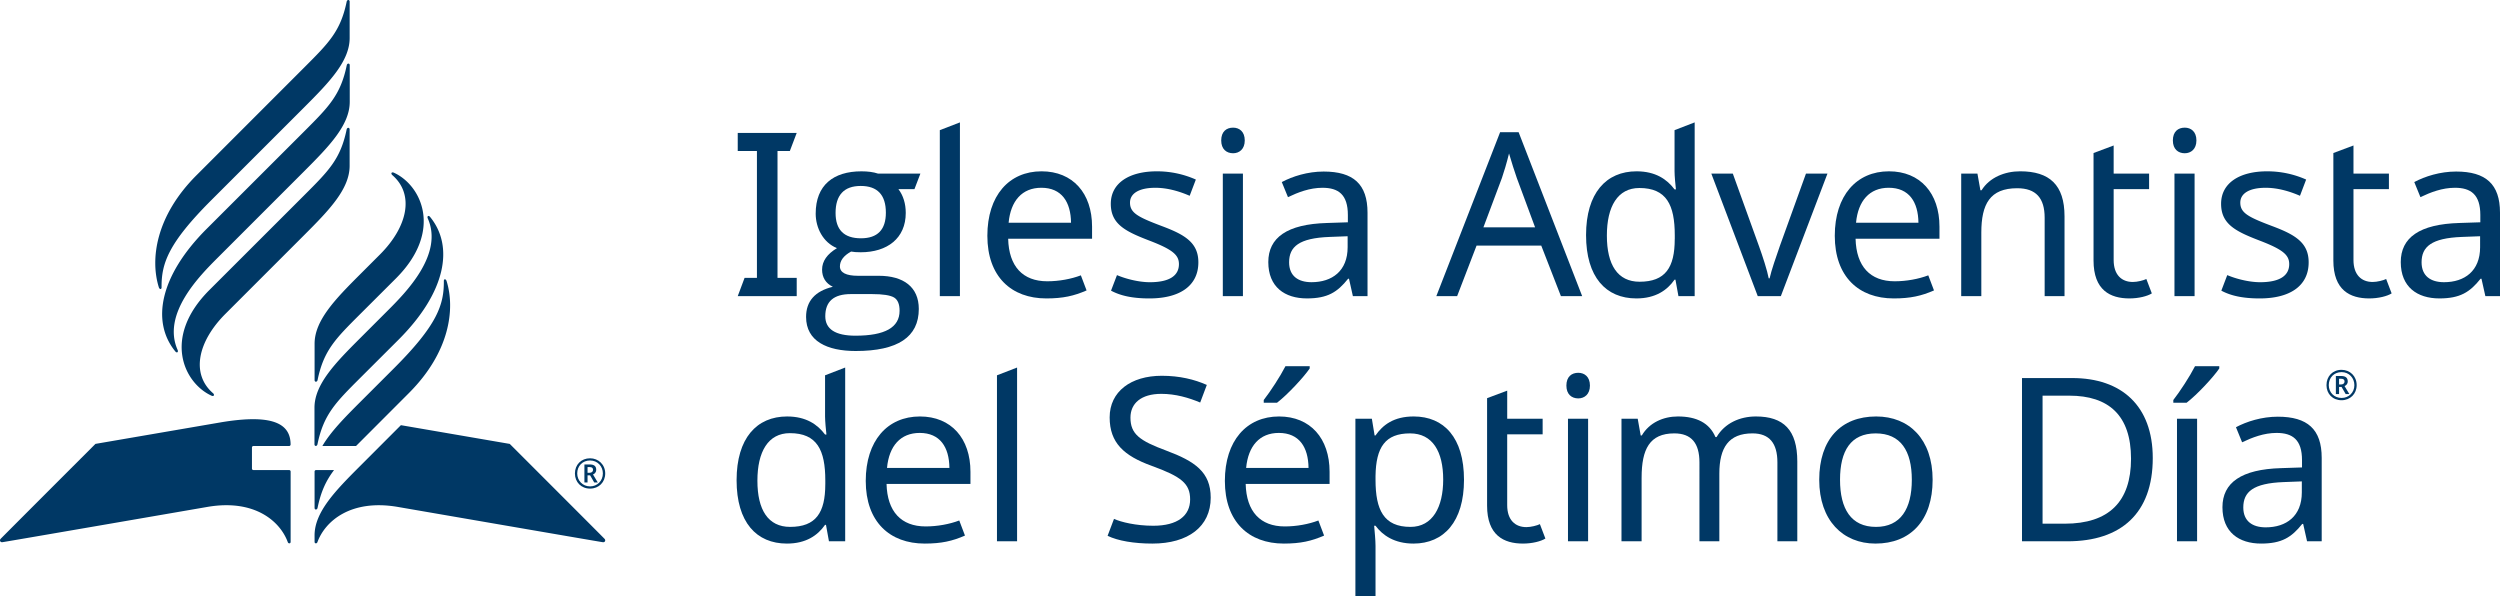 <svg xmlns="http://www.w3.org/2000/svg" viewBox="0 0 7045.08 1680"><defs><style>.a{fill:#003865;}</style></defs><title>iasd-es</title><path class="a" d="M-1560.52,80.65l19.31-51.55h34.79V-328.46h-54.1v-50.89h166.21l-19.33,50.89h-34.79V29.1h54.12V80.65Z" transform="translate(3639.48 753.89)"/><path class="a" d="M-1367.92,139.27q0-66.66,75.37-85c-20-9.67-30.27-26.41-30.27-48.31,0-23.84,14.16-43.82,41.87-60.56-39.3-16.12-59.91-57.35-59.91-97.29,0-80.53,50.24-119.19,128.85-119.19,18,0,33.49,1.94,47,6.45h119.19l-16.75,43.8h-45.1c13.52,18,20.61,40.6,20.61,67C-1087-82.35-1139.21-43-1213.95-43Q-1231.33-43-1241-45c-21.25,11.59-31.56,25.77-31.56,41.87,0,17.39,17.39,26.42,50.9,26.42H-1163c69.58,0,112.73,31.56,112.73,93.42,0,79.24-59.27,118.53-177.81,118.53C-1308.66,235.26-1367.92,207.56-1367.92,139.27Zm263.5-17.39c0-18.69-5.16-30.92-15.47-37.37-10.95-6.44-31.57-9.67-62.49-9.67h-59.27c-48.32,0-72.16,20.63-72.16,62.5,0,36.08,28.35,54.76,85,54.76C-1145.66,192.1-1104.42,168.91-1104.42,121.88Zm-38.65-276.38c0-50.26-23.84-75.38-70.88-75.38s-70.87,25.77-70.87,76q0,71.51,71.51,71.51C-1166.27-82.35-1143.07-106.83-1143.07-154.5Z" transform="translate(3639.48 753.89)"/><path class="a" d="M-991.06,80.65V-387.09l56.69-21.9V80.65Z" transform="translate(3639.48 753.89)"/><path class="a" d="M-562-115.2v34.13H-798.44c1.93,78,41.22,119.84,110.16,119.84,33.5,0,67.66-6.44,94.71-16.75l16.1,42.52C-612.9,80-643.83,87.09-690.86,87.09c-98.56,0-166.21-61.2-166.21-176.52,0-113.4,61.19-181.69,152.68-181.69C-616.13-271.12-562-209.27-562-115.2Zm-235.16-11h175.88c-.65-58.62-26.41-98.57-83.74-98.57C-759.15-224.73-791.36-188-797.16-126.16Z" transform="translate(3639.48 753.89)"/><path class="a" d="M-400.33,87.09c-48.33,0-81.82-7.74-108.24-21.9l16.76-43.81c22.54,9.66,59.91,20,92.76,20,57.35,0,81.83-20,81.83-50.9,0-25.76-17.4-41.24-85-67-67-25.77-107-46.39-107-103.08,0-58.63,52.2-91.49,129.51-91.49a268.7,268.7,0,0,1,110.16,23.2l-17.39,45.74c-29.64-12.88-63.14-22.55-96.64-22.55-46.39,0-71.51,16.11-71.51,41.88,0,29,22.55,40.58,88.9,65.71,65.72,24.48,103.74,47,103.74,102.44C-262.45,52.3-315.93,87.09-400.33,87.09Z" transform="translate(3639.48 753.89)"/><path class="a" d="M-131.71-358.09c0,24.48-15.46,36.07-32.85,36.07-18.69,0-33.51-11.59-33.51-36.07,0-25.13,14.82-36.08,33.51-36.08C-147.17-394.17-131.71-383.22-131.71-358.09Zm-5.15,438.74h-56.69V-264.67h56.69Z" transform="translate(3639.48 753.89)"/><path class="a" d="M214.25-154.5V80.65H173l-10.95-49H159.5c-30.3,38-58,55.41-116,55.41C-19,87.09-65.37,54.87-65.37-15.35c0-68.93,52.84-106.95,165.59-110.17l58.62-1.93v-20.61c0-57.35-26.41-76.67-71.51-76.67-36.07,0-68.93,12.88-97.28,26.41l-17.4-42.52c30.28-16.11,72.81-29.64,117.9-29.64C174.3-270.48,214.25-235,214.25-154.5ZM107.3-86.22C21-83-6.74-58.51-6.74-14.7-6.74,24,19,41.35,56.41,41.35c58,0,101.78-31.58,101.78-98.58V-88.15Z" transform="translate(3639.48 753.89)"/><path class="a" d="M703.83-61.74H521.51L466.74,80.65H408.12L587.86-381.29h52.19L819.15,80.65H759.24ZM634.9-252.43c-3.87-10.31-17.41-52.83-21.9-68.94-6.46,26.42-14.82,54.12-20,68.94L540.83-113.27H686.44Z" transform="translate(3639.48 753.89)"/><path class="a" d="M830.08-91.37c0-118.54,56.69-179.75,142.37-179.75,53.48,0,85.69,22.55,107,50.89h3.87c-1.29-11-3.87-38-3.87-50.89v-116l56.7-21.9V80.65h-45.74L1082,34.26h-2.58c-20.62,29.63-53.47,52.83-107.59,52.83C886.12,87.09,830.08,27.17,830.08-91.37Zm250,11V-90.73c0-85.68-23.19-133.35-99.85-133.35-61.21,0-91.49,52.18-91.49,134C888.7-7.62,919,40.05,980.84,40.05,1053.63,40.05,1080,.12,1080-80.42Z" transform="translate(3639.48 753.89)"/><path class="a" d="M1183.09-264.67h60.56l73.44,203.58c10.32,28.35,23.84,70.22,27.7,91.49h2.58c4.51-21.27,19.32-63.79,29-91.49l73.45-203.58h60.56L1379,80.65h-65.08Z" transform="translate(3639.48 753.89)"/><path class="a" d="M1826-115.2v34.13H1589.59c1.93,78,41.23,119.84,110.15,119.84,33.51,0,67.66-6.44,94.73-16.75l16.1,42.52C1775.13,80,1744.2,87.09,1697.18,87.09,1598.6,87.09,1531,25.89,1531-89.43c0-113.4,61.2-181.69,152.68-181.69C1771.91-271.12,1826-209.27,1826-115.2Zm-235.15-11h175.88c-.65-58.62-26.42-98.57-83.76-98.57C1628.88-224.73,1596.67-188,1590.88-126.16Z" transform="translate(3639.48 753.89)"/><path class="a" d="M2178.41-144.2V80.65h-56v-221c0-55.4-24.48-83.1-77.31-83.1-76.67,0-101.15,44.45-101.15,125V80.65h-56.69V-264.67H1933l8.36,47h3.23c22.55-36.08,65.07-53.48,108.88-53.48C2135.88-271.12,2178.41-233.11,2178.41-144.2Z" transform="translate(3639.48 753.89)"/><path class="a" d="M2409,32.33l15.46,40.58c-12.24,7.74-36.73,14.18-63.14,14.18-54.12,0-101.14-23.2-101.14-106.94V-322.66l56.69-21.26v79.25h99.86v43.8h-99.86V-21.15c0,41.88,22.55,61.86,54.11,61.86C2383.88,40.71,2401.29,36.2,2409,32.33Z" transform="translate(3639.48 753.89)"/><path class="a" d="M2550.1-358.09c0,24.48-15.48,36.07-32.87,36.07-18.68,0-33.5-11.59-33.5-36.07,0-25.13,14.82-36.08,33.5-36.08C2534.62-394.17,2550.1-383.22,2550.1-358.09Zm-5.16,438.74h-56.7V-264.67h56.7Z" transform="translate(3639.48 753.89)"/><path class="a" d="M2728.53,87.09c-48.32,0-81.82-7.74-108.24-21.9L2637,21.38c22.55,9.66,59.93,20,92.78,20,57.34,0,81.82-20,81.82-50.9,0-25.76-17.4-41.24-85-67-67-25.77-106.95-46.39-106.95-103.08,0-58.63,52.18-91.49,129.49-91.49a268.75,268.75,0,0,1,110.17,23.2l-17.39,45.74c-29.63-12.88-63.14-22.55-96.65-22.55-46.38,0-71.51,16.11-71.51,41.88,0,29,22.56,40.58,88.92,65.71,65.71,24.48,103.71,47,103.71,102.44C2866.39,52.3,2812.92,87.09,2728.53,87.09Z" transform="translate(3639.48 753.89)"/><path class="a" d="M3084.78,32.33l15.46,40.58c-12.25,7.74-36.72,14.18-63.14,14.18C2983,87.09,2936,63.89,2936-19.85V-322.66l56.69-21.26v79.25h99.87v43.8h-99.87V-21.15c0,41.88,22.56,61.86,54.12,61.86C3059.65,40.71,3077,36.2,3084.78,32.33Z" transform="translate(3639.48 753.89)"/><path class="a" d="M3405.6-154.5V80.65h-41.25l-10.95-49h-2.56c-30.29,38-58,55.41-116,55.41-62.5,0-108.89-32.22-108.89-102.44,0-68.93,52.83-106.95,165.58-110.17l58.63-1.93v-20.61c0-57.35-26.42-76.67-71.52-76.67-36.07,0-68.92,12.88-97.28,26.41L3164-240.84c30.28-16.11,72.81-29.64,117.9-29.64C3365.65-270.48,3405.6-235,3405.6-154.5Zm-107,68.28c-86.33,3.23-114,27.71-114,71.52,0,38.65,25.78,56.05,63.15,56.05,58,0,101.78-31.58,101.78-98.58V-88.15Z" transform="translate(3639.48 753.89)"/><path class="a" d="M-1563.75,599.47c0-118.54,56.69-179.74,142.38-179.74,53.47,0,85.68,22.54,106.93,50.89h3.87c-1.28-11-3.87-38-3.87-50.89v-116l56.71-21.9V771.49h-45.74l-8.38-46.38h-2.59c-20.61,29.62-53.46,52.82-107.58,52.82C-1507.7,777.93-1563.75,718-1563.75,599.47Zm250,11V600.12c0-85.68-23.19-133.36-99.86-133.36-61.2,0-91.48,52.18-91.48,134,0,82.46,30.28,130.14,92.12,130.14C-1340.2,730.9-1313.78,691-1313.78,610.43Z" transform="translate(3639.48 753.89)"/><path class="a" d="M-904.71,575.64v34.13h-236.44c1.93,78,41.23,119.84,110.16,119.84,33.51,0,67.65-6.44,94.72-16.75l16.1,42.53c-35.44,15.46-66.36,22.54-113.39,22.54-98.57,0-166.22-61.2-166.22-176.52,0-113.4,61.2-181.68,152.69-181.68C-958.83,419.73-904.71,481.57-904.71,575.64Zm-235.15-10.95H-964c-.65-58.63-26.42-98.58-83.75-98.58C-1101.85,466.11-1134.07,502.83-1139.86,564.69Z" transform="translate(3639.48 753.89)"/><path class="a" d="M-830,771.49V303.75l56.69-21.9V771.49Z" transform="translate(3639.48 753.89)"/><path class="a" d="M-391.95,777.93c-51.55,0-97.29-7.74-126.29-21.9l18.05-47.68c20,9,61.86,19.33,110.81,19.33,68.3,0,103.73-28.35,103.73-74.09,0-45.1-25.13-64.43-108.24-94.71-78.6-28.34-118.54-65.07-118.54-136.58,0-72.79,59.92-117.25,146.89-117.25,50.25,0,92.14,10.31,126.92,25.77l-18.68,49.61C-289.52,366.9-326.88,356-366.82,356c-57.35,0-87,27.05-87,67,0,46.39,25.78,65.07,100.5,92.78,81.19,30.28,125.65,60.56,125.65,132.71C-227.66,730.26-291.45,777.93-391.95,777.93Z" transform="translate(3639.48 753.89)"/><path class="a" d="M107.32,575.64v34.13H-129.12c1.93,78,41.23,119.84,110.17,119.84,33.5,0,67.65-6.44,94.7-16.75l16.1,42.53C56.43,770.85,25.5,777.93-21.54,777.93c-98.56,0-166.21-61.2-166.21-176.52,0-113.4,61.21-181.68,152.69-181.68C53.2,419.73,107.32,481.57,107.32,575.64Zm-235.16-10.95H48c-.64-58.63-26.4-98.58-83.74-98.58C-89.82,466.11-122,502.83-127.84,564.69ZM51.27,284.44c-16.11,23.83-61.85,73.43-92.12,96.63H-78.23v-7.73C-59.54,349.51-31.84,307-17,278H51.27Z" transform="translate(3639.48 753.89)"/><path class="a" d="M486.12,598.18c0,117.9-56.7,179.75-142.39,179.75-53.46,0-87-23.2-106.94-50.25h-3.87c1.28,14.82,3.87,40.59,3.87,56.69V926.11h-56.7V426.17h46.39l7.72,47h2.59c20.62-29.64,51.54-53.47,107.58-53.47C429.42,419.73,486.12,479,486.12,598.18ZM236.79,587.23v10.95c0,85,23.18,132.72,98.56,132.72,62.5,0,92.14-56.06,92.14-133.36,0-78.6-29.64-130.14-93.42-130.14C263.84,467.4,238.07,506.7,236.79,587.23Z" transform="translate(3639.48 753.89)"/><path class="a" d="M700,723.17l15.47,40.58c-12.24,7.74-36.72,14.18-63.15,14.18-54.1,0-101.14-23.2-101.14-106.94V368.18l56.71-21.26v79.25h99.84V470H607.85V669.69c0,41.88,22.53,61.86,54.1,61.86C674.84,731.55,692.23,727,700,723.17Z" transform="translate(3639.48 753.89)"/><path class="a" d="M841,332.75c0,24.48-15.46,36.07-32.87,36.07-18.67,0-33.49-11.59-33.49-36.07,0-25.13,14.82-36.08,33.49-36.08C825.58,296.67,841,307.62,841,332.75Zm-5.16,438.74h-56.7V426.17h56.7Z" transform="translate(3639.48 753.89)"/><path class="a" d="M1425.36,546.64V771.49H1369.3V549.22c0-54.11-22.53-81.82-70.21-81.82-67,0-93.41,39.94-93.41,113.39v190.7h-56.07V549.22c0-54.11-22.54-81.82-70.86-81.82-69.58,0-92.13,44.45-92.13,125V771.49h-56.7V426.17h45.74l8.38,47h3.23c21.25-36.08,60.56-53.47,101.78-53.47,52.84,0,88.92,18.68,105.67,58h3.22c23.19-39.3,65.71-58,110.81-58C1386.71,419.73,1425.36,457.73,1425.36,546.64Z" transform="translate(3639.48 753.89)"/><path class="a" d="M1645.66,777.93c-91.49,0-158.5-65.07-158.5-179.75,0-114,61.22-178.45,160.43-178.45,93.42,0,159.13,64.42,159.13,178.45C1806.72,712.86,1744.23,777.93,1645.66,777.93Zm1.28-47c69.58,0,101.15-50.89,101.15-132.72s-31.57-130.78-101.8-130.78-100.5,49-100.5,130.78S1576.71,730.9,1646.94,730.9Z" transform="translate(3639.48 753.89)"/><path class="a" d="M2186.77,771.49h-128.2v-460H2200.3c138.52,0,226.78,77.95,226.78,225.49C2427.08,692.24,2338.17,771.49,2186.77,771.49Zm5.15-410.39h-75.38V721.88H2179c124.34,0,186.83-61.84,186.83-183C2365.87,416.5,2302.75,361.1,2191.92,361.1Z" transform="translate(3639.48 753.89)"/><path class="a" d="M2614.53,284.44c-16.11,23.83-61.86,73.43-92.14,96.63H2485v-7.73c18.67-23.83,46.38-66.36,61.2-95.35h68.3ZM2495.34,771.49V426.17H2552V771.49Z" transform="translate(3639.48 753.89)"/><path class="a" d="M2903.14,536.34V771.49H2861.9l-11-49h-2.57c-30.29,38-58,55.41-116,55.41-62.5,0-108.89-32.21-108.89-102.43,0-68.94,52.84-107,165.58-110.17l58.63-1.94V542.78c0-57.34-26.41-76.67-71.51-76.67-36.07,0-68.93,12.88-97.29,26.41L2661.54,450c30.28-16.12,72.8-29.64,117.89-29.64C2863.19,420.37,2903.14,455.81,2903.14,536.34Zm-106.95,68.28c-86.34,3.23-114,27.71-114,71.52,0,38.65,25.77,56.05,63.14,56.05,58,0,101.79-31.57,101.79-98.58V602.69Z" transform="translate(3639.48 753.89)"/><path class="a" d="M2916.63,331.46c0-25.12,17.4-43.17,42.53-43.17,23.84,0,42.51,18,42.51,43.17,0,24.49-18,42.52-42.51,42.52C2934,374,2916.63,356,2916.63,331.46Zm78.6,0c0-20-14.82-36.72-36.07-36.72s-36.08,15.46-36.08,36.72c0,20,14.82,36.08,36.08,36.08C2979.13,367.54,2995.23,352.72,2995.23,331.46Zm-52.18-25.77h14.82c12.88,0,18.67,5.16,18.67,15.46,0,7.09-4.5,11-9,12.88l13.54,22.56h-10.31l-11.59-20h-7.08v20h-9Zm14.82,23.83c5.79,0,9.65-3.21,9.65-8.37s-3.21-7.73-9.65-7.73h-5.79v16.1Z" transform="translate(3639.48 753.89)"/><path class="a" d="M-2625,131.74c-68.95,68.94-102.31,101.78-119.53,185.37-1.29,6.25-8.43,6.23-8.43,0V214.69c0-65.67,58.51-125.71,128.2-195.4l56-56c78.5-78.5,97.46-169.46,35-223.54-5.22-4.52-2.51-10.06,4.32-6.95,77.85,35.48,139.22,164.38,5.76,297.84ZM-2753.28,395V498.1c0,6.23,7.14,6.25,8.43,0,17.22-83.59,50.57-117.08,119.51-186l109.23-109c133.45-133.45,156.54-262.61,88.67-345.6-4.53-5.54-9.4-2.23-6.44,4.46,44.87,101.52-62.74,209.18-114,260.41l-77.23,77.23C-2694.77,269.27-2753.28,329.32-2753.28,395Zm-296-331.74c-133.47,133.46-72.1,262.36,5.75,297.84,6.83,3.11,9.54-2.43,4.32-7-62.43-54.07-43.47-145,35-223.54l221.81-221.81c69.68-69.69,128.19-129.73,128.19-195.4V-389c0-6.23-7.14-6.25-8.42,0-17.23,83.59-50.59,116.43-119.53,185.37Zm395.38-530.16V-570c0-6.23-7.14-6.25-8.42,0-17.23,83.59-50.58,117.08-119.52,186l-275,274.76c-133.45,133.45-156.54,262.6-88.67,345.6,4.53,5.53,9.4,2.22,6.44-4.46-44.87-101.53,62.74-209.18,114-260.41l243-243C-2712.42-341.21-2653.91-401.26-2653.91-466.92ZM-3085.77-260C-3200.55-145.2-3216.56-23.78-3192,55.42c2.08,6.72,7.9,7.17,7.85.12-.58-66.54,18.56-123.72,140-245.18l261.83-261.75c69.68-69.69,128.19-129.74,128.19-195.4V-749.21c0-6.23-7.13-6.25-8.42,0-17.23,83.58-50.66,116.56-119.6,185.5Zm160.49,830.76a4.2,4.2,0,0,1-4.19-4.19V507.15a4.2,4.2,0,0,1,4.19-4.19l100.54,0a4.19,4.19,0,0,0,4.19-4.19c-.26-53.39-40.51-89.67-201.76-61.6L-3370.49,497s-265.19,265.17-267.36,267.76c-3.62,4.3-.85,9.82,4.76,9.33,4.83-.43,579.27-99.69,579.27-99.69C-2922,652.2-2850.07,715-2828.56,773.73c1.9,5.2,8.08,4.42,8.08-.54,0-3.59,0-198.22,0-198.22a4.19,4.19,0,0,0-4.19-4.19Zm415.58-126.5L-2624.83,559.5c-69.69,69.69-128.2,129.73-128.2,195.4l.07,18.29c0,5,6.17,5.74,8.07.54,21.52-58.78,93.4-121.53,225.26-99.29,0,0,574.45,99.26,579.27,99.69,5.61.49,8.39-5,4.77-9.33-2.18-2.59-267.36-267.76-267.36-267.76Zm128.8-405.87c-2.08-6.73-7.9-7.17-7.84-.12.57,66.54-18.57,123.72-140,245.18l-96.07,96c-43.72,43.71-83,83.64-106.26,123.54h94.87c3.64-3.65,7.36-7.38,11.22-11.23l137.82-138C-2372.4,239-2356.39,117.61-2380.9,38.41ZM-2753,677.27c0,6.23,7.14,6.25,8.43,0,9.48-46,23.9-76.7,46.44-106.49l-50.68,0A4.19,4.19,0,0,0-2753,575Z" transform="translate(3639.48 753.89)"/><path class="a" d="M-2019.33,580.27c0-24.77,17.91-42.68,42.68-42.68,23.62,0,42.69,17.91,42.69,42.68S-1951.88,623-1976.65,623-2019.33,605.05-2019.33,580.27Zm78.74,0c0-20.11-15-36.52-36.06-36.52s-36.17,15.24-36.17,36.52c0,20.13,15.12,36.52,36.17,36.52C-1956.76,616.79-1940.59,601.56-1940.59,580.27Zm-52-25.35h14.89c12.67,0,18.37,5,18.37,15,0,7.32-4.42,11.39-9.07,13.25l13.49,22.57h-10l-11.63-20.13h-7.21v20.13h-8.84Zm14.65,23.5c6,0,9.66-3.38,9.66-8.27,0-5.46-3-7.79-9.77-7.79h-5.7v16.06Z" transform="translate(3639.48 753.89)"/></svg>